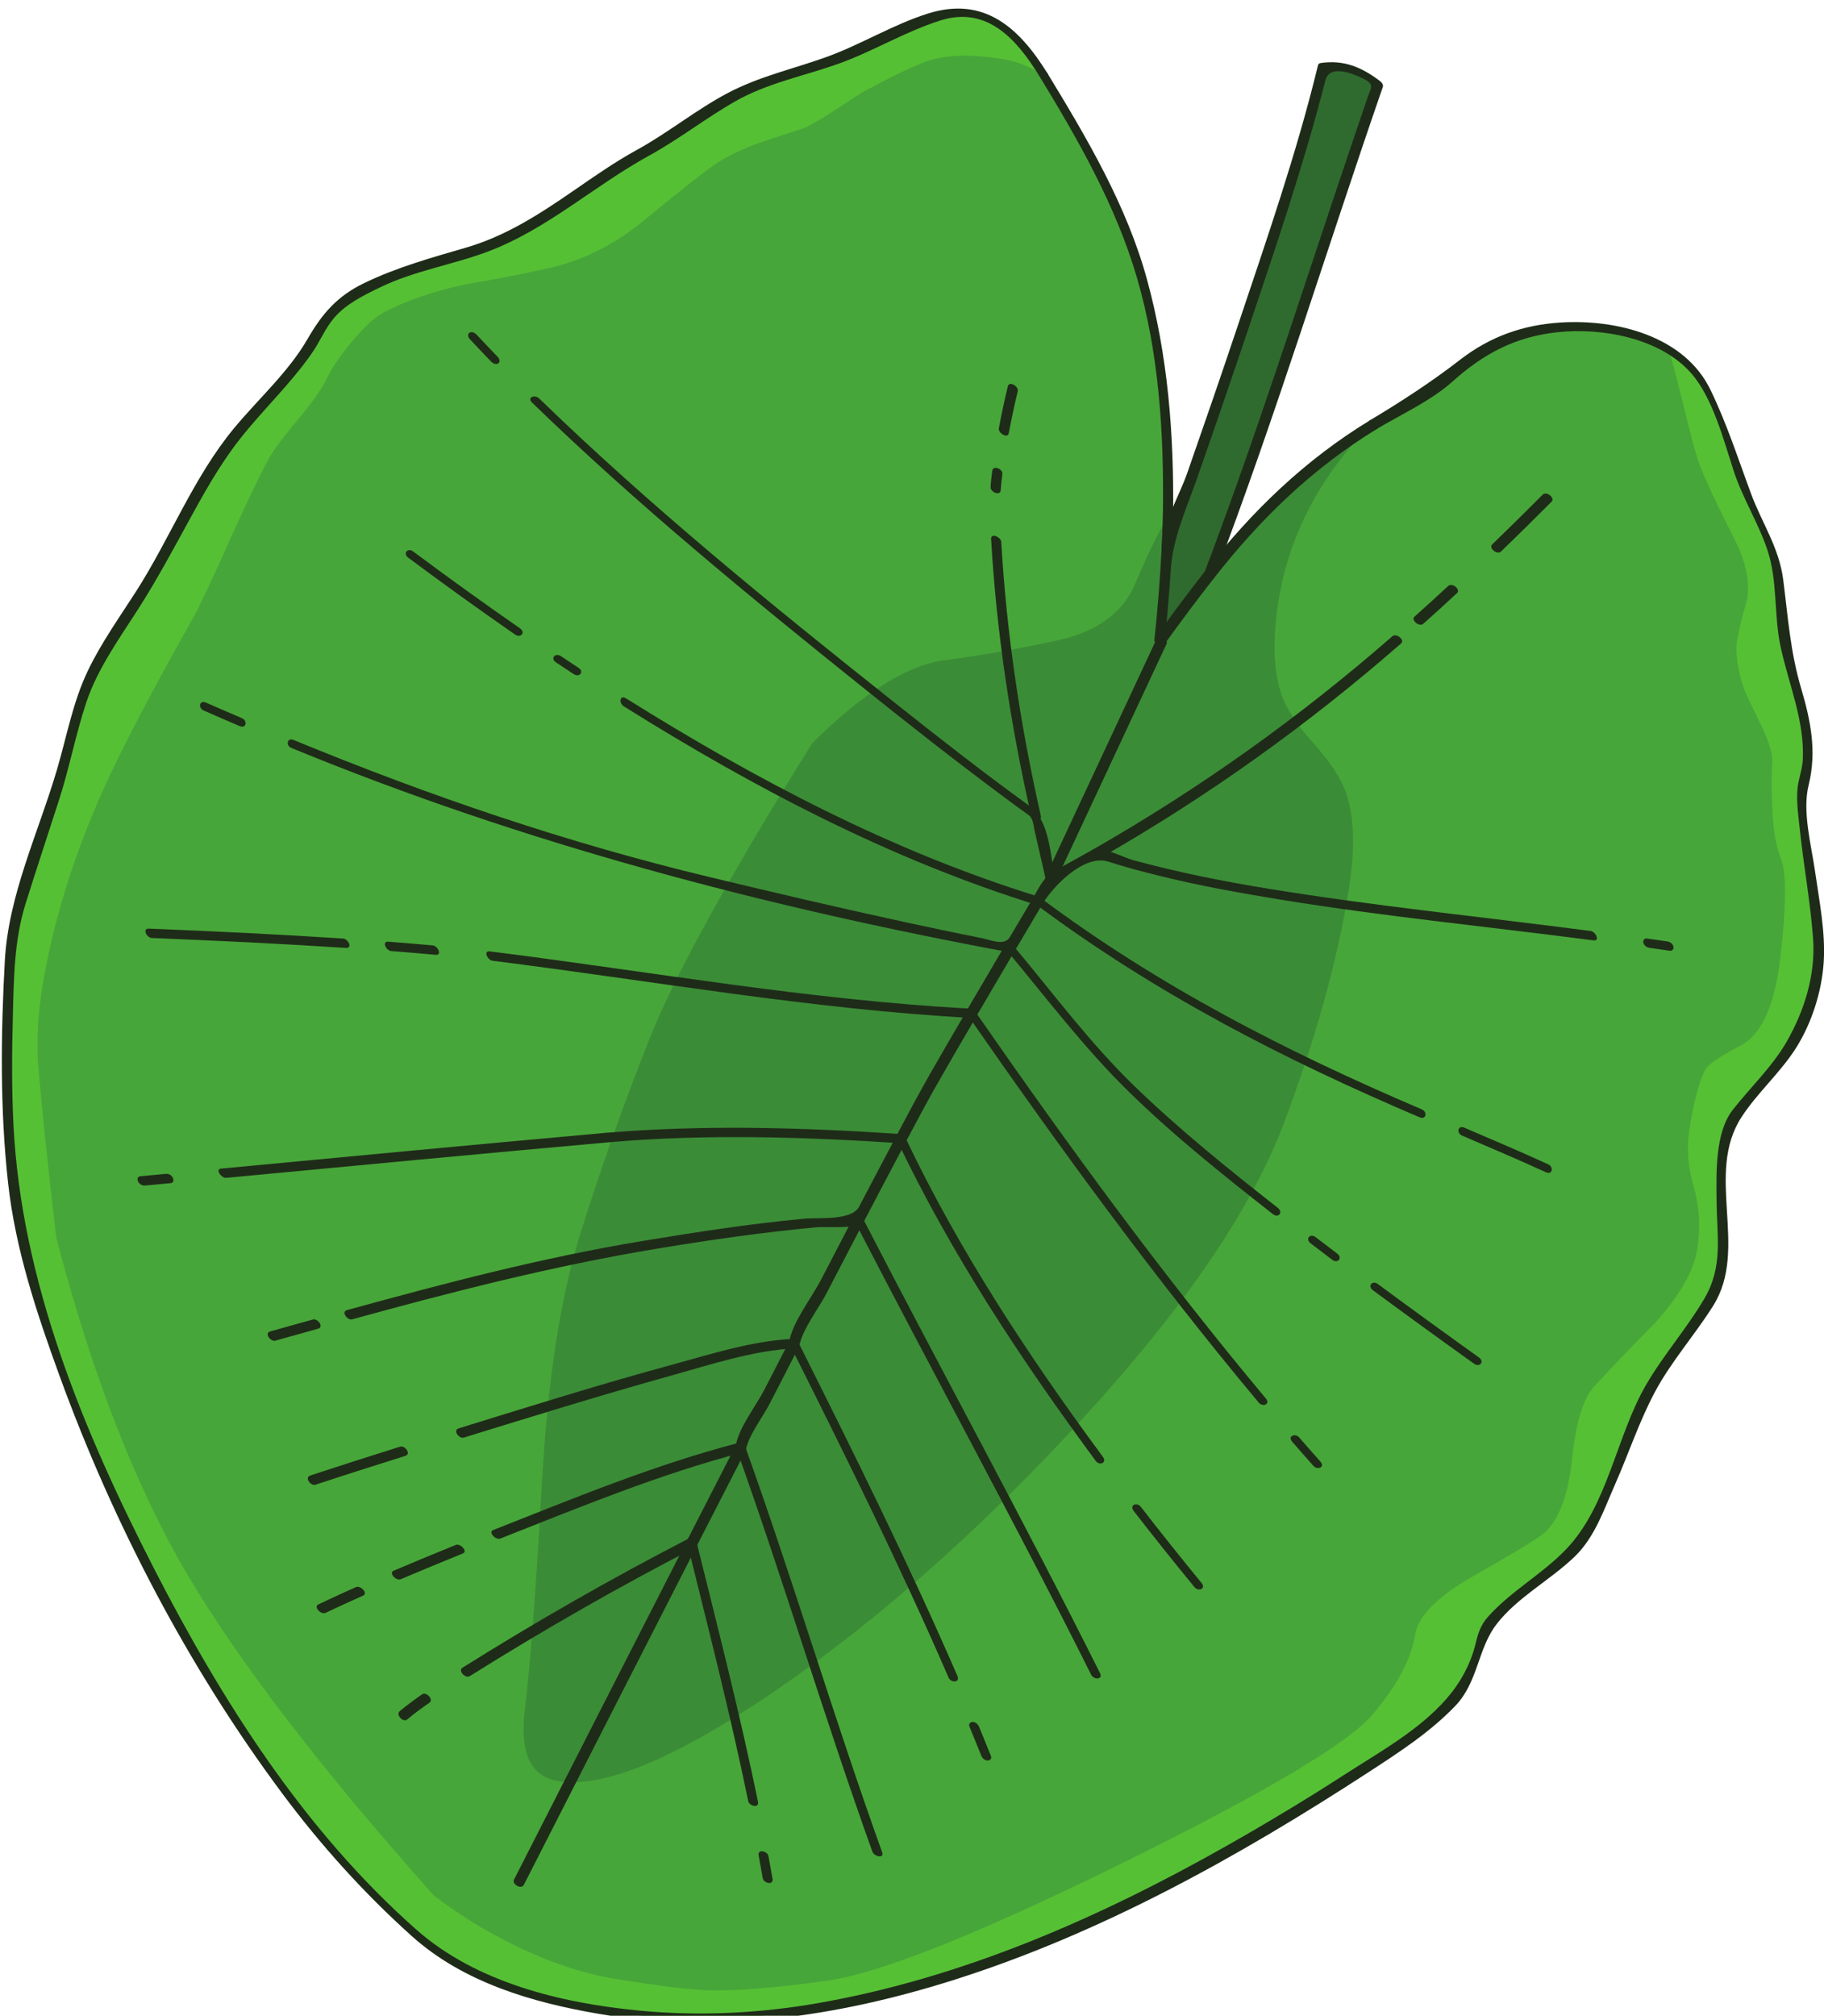 <?xml version="1.0" encoding="UTF-8" standalone="no"?>
<!-- Created with Inkscape (http://www.inkscape.org/) -->

<svg
   width="11.575mm"
   height="12.791mm"
   viewBox="0 0 11.575 12.791"
   version="1.1"
   id="svg1"
   inkscape:version="1.3.2 (091e20ef0f, 2023-11-25)"
   sodipodi:docname="flepati-digital.svg"
   xml:space="preserve"
   xmlns:inkscape="http://www.inkscape.org/namespaces/inkscape"
   xmlns:sodipodi="http://sodipodi.sourceforge.net/DTD/sodipodi-0.dtd"
   xmlns="http://www.w3.org/2000/svg"
   xmlns:svg="http://www.w3.org/2000/svg"><sodipodi:namedview
     id="namedview1"
     pagecolor="#ffffff"
     bordercolor="#000000"
     borderopacity="0.25"
     inkscape:showpageshadow="2"
     inkscape:pageopacity="0.0"
     inkscape:pagecheckerboard="0"
     inkscape:deskcolor="#d1d1d1"
     inkscape:document-units="mm"
     inkscape:zoom="0.38083965"
     inkscape:cx="901.95441"
     inkscape:cy="810.05222"
     inkscape:window-width="1920"
     inkscape:window-height="1043"
     inkscape:window-x="0"
     inkscape:window-y="0"
     inkscape:window-maximized="1"
     inkscape:current-layer="layer1" /><defs
     id="defs1" /><g
     inkscape:label="Camada 1"
     inkscape:groupmode="layer"
     id="layer1"
     transform="translate(-150.242,-114.5)"><g
       id="g328-4-6-4"
       transform="matrix(-0.054,5.4882871e-4,-5.4882871e-4,-0.054,162.648,172.152)"><path
         id="path3-9-7-8"
         d="m 157.243,894.785 c 0.805,-12.332 1.556,-21.125 2.253,-26.38 0.696,-5.256 -0.667,-8.177 -4.083,-8.764 -5.508,-0.944 -14.325,2.672 -26.451,10.851 -12.108,8.215 -24.124,18.7 -36.047,31.455 -11.923,12.752 -19.836,24.117 -23.736,34.091 -3.895,9.971 -6.562,19.175 -8.004,27.611 -0.809,4.736 -0.752,8.541 0.173,11.417 0.586,1.756 1.83,3.725 3.729,5.912 1.93,2.192 3.184,4.104 3.76,5.74 0.94,2.791 1.019,6.467 0.24,11.029 -1.144,6.688 -4.139,12.793 -8.984,18.316 -0.642,0.731 -1.344,1.468 -2.105,2.209 2.023,-1.171 3.575,-2.132 4.657,-2.88 4.216,-2.883 8.794,-7.284 13.737,-13.204 0.349,-0.423 0.706,-0.864 1.068,-1.324 1.803,-2.229 3.784,-4.829 5.944,-7.8 -0.443,3.817 -0.76,7.485 -0.952,11.003 -0.081,1.431 -0.143,2.824 -0.183,4.179 0.061,-0.087 0.121,-0.18 0.18,-0.28 1.225,-1.975 2.552,-4.627 3.977,-7.96 1.447,-3.301 4.409,-5.424 8.888,-6.367 4.479,-0.943 8.948,-1.684 13.409,-2.225 4.461,-0.537 9.724,-3.759 15.788,-9.661 10.009,-15.688 16.544,-27.288 19.603,-34.799 3.061,-7.508 5.807,-15 8.233,-22.476 2.457,-7.437 4.092,-17.335 4.904,-29.692"
         style="fill:#3b8c37;fill-opacity:1;fill-rule:nonzero;stroke:none;stroke-width:0.133" /><path
         id="path4-09-8-9"
         d="m 105.72,1062.425 c -1.379,0 -2.915,-0.143 -4.564,-0.425 -1.601,-0.273 -3.253,-0.921 -4.911,-1.923 -3.076,-5.091 -5.716,-9.992 -7.939,-14.66 -4.599,-9.631 -6.723,-22.14 -6.313,-37.179 l 0.001,-0.08 c 0,0 0.161,-0.237 0.219,-0.331 1.215,-1.96 2.547,-4.627 3.959,-7.928 1.477,-3.372 4.532,-5.565 9.079,-6.523 4.471,-0.94 8.991,-1.691 13.432,-2.229 4.38,-0.527 9.641,-3.752 15.635,-9.587 9.915,-15.553 16.503,-27.248 19.541,-34.709 3.047,-7.471 5.813,-15.025 8.227,-22.456 2.439,-7.383 4.084,-17.349 4.891,-29.629 0.801,-12.28 1.561,-21.161 2.256,-26.396 0.679,-5.135 -0.584,-7.904 -3.864,-8.467 -0.552,-0.095 -1.149,-0.143 -1.772,-0.143 -5.473,0 -13.711,3.685 -24.484,10.952 -12.033,8.163 -24.145,18.733 -36.001,31.415 -11.845,12.669 -19.813,24.111 -23.683,34.007 -3.869,9.905 -6.557,19.179 -7.989,27.559 -0.799,4.672 -0.744,8.471 0.163,11.291 0.571,1.709 1.808,3.668 3.677,5.819 1.944,2.207 3.226,4.167 3.811,5.825 0.951,2.823 1.035,6.577 0.251,11.164 -1.148,6.707 -4.191,12.912 -9.047,18.445 -0.646,0.737 -1.36,1.487 -2.12,2.225 -1.067,0.66 -2.218,1.337 -3.504,2.065 -2.974,1.683 -4.885,2.92 -5.679,3.677 -3.861,3.712 -8.607,5.593 -14.108,5.593 -1.504,0 -3.092,-0.141 -4.719,-0.419 -2.751,-0.471 -5.068,-1.231 -6.885,-2.257 l -0.065,-0.037 -0.036,-0.067 c -0.255,-0.459 -0.444,-0.896 -0.564,-1.297 -0.331,-1.184 -0.849,-3.304 -1.542,-6.305 -0.641,-2.739 -1.143,-4.667 -1.491,-5.728 -0.56,-1.671 -1.973,-4.793 -4.197,-9.283 -1.268,-2.588 -1.724,-4.985 -1.358,-7.127 0.646,-2.223 1.046,-3.784 1.197,-4.669 0.267,-1.387 0.033,-3.277 -0.692,-5.624 -0.089,-0.293 -0.756,-1.753 -1.985,-4.339 -0.964,-2.027 -1.384,-3.563 -1.282,-4.696 0.104,-1.119 0.111,-2.984 0.023,-5.547 -0.06,-2.189 -0.382,-4.081 -0.956,-5.621 -0.608,-1.632 -0.558,-5.301 0.154,-11.219 0.708,-5.884 2.369,-9.539 4.935,-10.863 3.033,-1.564 3.895,-2.315 4.085,-2.669 0.708,-1.268 1.356,-3.601 1.928,-6.941 0.36,-2.104 0.215,-4.34 -0.431,-6.649 -0.673,-2.357 -0.785,-4.891 -0.333,-7.528 0.423,-2.479 2.091,-5.343 4.955,-8.515 3.476,-3.467 5.968,-6.019 7.417,-7.595 1.23,-1.359 2.092,-4.124 2.559,-8.219 0.468,-4.131 1.553,-7.059 3.224,-8.707 0.594,-0.603 3.489,-2.343 8.848,-5.317 4.022,-2.256 6.245,-4.46 6.602,-6.548 0.503,-2.937 2.274,-6.155 5.266,-9.564 3.009,-3.365 13.062,-9.171 29.881,-17.256 16.808,-8.056 28.471,-12.544 34.664,-13.339 5.151,-0.664 9.319,-1.001 12.391,-1.001 0.62,0 1.199,0.013 1.735,0.04 1.988,0.075 5.528,0.547 10.517,1.399 3.852,0.66 7.865,2.021 11.925,4.047 3.46,1.715 6.707,3.753 9.649,6.059 12.812,14.644 22.361,27.308 28.417,37.675 6.055,10.401 11.192,23.929 15.272,40.211 0.908,8.403 1.564,15.376 1.957,20.763 0.117,2.783 -0.083,5.704 -0.593,8.693 -1.265,7.391 -3.707,15.107 -7.257,22.933 -2.213,4.837 -5.943,11.809 -11.087,20.728 -0.707,1.243 -2.232,4.417 -4.533,9.436 -2.232,4.795 -3.823,7.976 -4.731,9.457 -0.577,0.921 -1.749,2.417 -3.481,4.449 -1.492,1.728 -2.583,3.279 -3.245,4.613 -0.551,1.108 -1.508,2.469 -2.847,4.048 -1.531,1.799 -2.847,2.985 -3.909,3.531 -2.759,1.396 -6.021,2.475 -9.699,3.208 -4.323,0.7 -7.844,1.361 -10.476,1.969 -3.672,0.885 -7.176,2.648 -10.415,5.239 -4.925,3.971 -7.823,6.195 -8.857,6.799 -1.72,1.039 -3.753,1.927 -6.041,2.633 -0.996,0.312 -4.031,1.263 -4.247,1.347 -0.9,0.419 -2.164,1.149 -3.739,2.164 -1.82,1.187 -2.9,1.863 -3.299,2.067 -3.825,2.003 -6.511,3.223 -7.979,3.627 -1.124,0.292 -2.399,0.439 -3.796,0.439 v 0"
         style="fill:#47a639;fill-opacity:1;fill-rule:nonzero;stroke:none;stroke-width:0.133" /><path
         id="path5-1-6-3"
         d="m 160.536,840.577 c -4.055,-2.024 -8.005,-3.364 -11.852,-4.021 -4.995,-0.855 -8.489,-1.321 -10.485,-1.396 -3.192,-0.161 -7.884,0.16 -14.079,0.959 -6.192,0.795 -17.72,5.233 -34.581,13.315 -16.868,8.109 -26.799,13.84 -29.796,17.191 -2.973,3.388 -4.707,6.533 -5.203,9.435 -0.373,2.18 -2.619,4.427 -6.736,6.735 -5.287,2.936 -8.218,4.695 -8.79,5.275 -1.635,1.612 -2.684,4.46 -3.147,8.548 -0.477,4.172 -1.353,6.96 -2.628,8.368 -1.454,1.581 -3.925,4.113 -7.416,7.593 -2.843,3.148 -4.472,5.94 -4.889,8.38 -0.449,2.611 -0.339,5.083 0.327,7.412 0.66,2.359 0.806,4.613 0.437,6.765 -0.58,3.387 -1.232,5.728 -1.956,7.023 -0.303,0.568 -1.703,1.495 -4.198,2.781 -2.495,1.287 -4.093,4.839 -4.793,10.657 -0.7,5.82 -0.757,9.519 -0.169,11.093 0.587,1.576 0.911,3.479 0.972,5.707 0.09,2.584 0.082,4.445 -0.023,5.579 -0.096,1.076 0.325,2.595 1.258,4.557 1.239,2.605 1.905,4.063 1.999,4.375 0.742,2.401 0.975,4.317 0.701,5.748 -0.153,0.889 -0.551,2.447 -1.198,4.669 -0.358,2.095 0.087,4.416 1.335,6.964 2.24,4.519 3.643,7.624 4.211,9.317 0.349,1.064 0.849,2.98 1.497,5.751 0.695,3.013 1.208,5.111 1.538,6.289 0.113,0.383 0.293,0.799 0.54,1.245 1.798,1.016 4.063,1.759 6.798,2.227 7.519,1.285 13.719,-0.415 18.597,-5.105 0.813,-0.776 2.724,-2.015 5.732,-3.716 1.284,-0.727 2.432,-1.401 3.449,-2.024 0.761,-0.741 1.463,-1.479 2.105,-2.209 4.845,-5.523 7.84,-11.628 8.984,-18.316 0.78,-4.563 0.701,-8.239 -0.24,-11.029 -0.577,-1.636 -1.831,-3.548 -3.76,-5.74 -1.899,-2.187 -3.143,-4.156 -3.729,-5.912 -0.925,-2.876 -0.983,-6.681 -0.173,-11.417 1.442,-8.436 4.109,-17.64 8.004,-27.611 3.9,-9.973 11.813,-21.339 23.736,-34.091 11.923,-12.755 23.939,-23.24 36.047,-31.455 12.125,-8.179 20.943,-11.795 26.451,-10.851 3.416,0.587 4.779,3.508 4.083,8.764 -0.697,5.255 -1.448,14.048 -2.253,26.38 -0.812,12.357 -2.447,22.255 -4.904,29.692 -2.427,7.476 -5.172,14.968 -8.233,22.476 -3.059,7.511 -9.593,19.111 -19.603,34.799 -6.064,5.903 -11.327,9.124 -15.788,9.661 -4.461,0.541 -8.931,1.283 -13.409,2.225 -4.479,0.943 -7.441,3.065 -8.888,6.367 -1.425,3.333 -2.752,5.985 -3.977,7.96 -0.059,0.1 -0.119,0.193 -0.18,0.28 -0.411,15.068 1.685,27.421 6.288,37.057 2.228,4.683 4.84,9.532 7.835,14.547 1.636,0.989 3.241,1.617 4.819,1.887 3.299,0.565 6.048,0.563 8.243,-0.01 1.457,-0.401 4.1,-1.604 7.929,-3.608 0.388,-0.199 1.48,-0.884 3.276,-2.053 1.593,-1.027 2.855,-1.756 3.787,-2.188 0.157,-0.061 1.579,-0.512 4.264,-1.353 2.276,-0.703 4.272,-1.573 5.985,-2.609 1.017,-0.593 3.959,-2.853 8.825,-6.776 3.285,-2.629 6.792,-4.392 10.521,-5.291 2.644,-0.611 6.139,-1.268 10.484,-1.971 3.671,-0.732 6.88,-1.793 9.629,-3.184 1.036,-0.531 2.312,-1.687 3.828,-3.465 1.333,-1.573 2.269,-2.905 2.811,-3.995 0.676,-1.361 1.769,-2.917 3.28,-4.668 1.737,-2.036 2.889,-3.508 3.459,-4.415 0.901,-1.472 2.473,-4.615 4.715,-9.429 2.312,-5.041 3.825,-8.195 4.544,-9.459 5.165,-8.955 8.857,-15.856 11.076,-20.704 3.557,-7.841 5.969,-15.464 7.237,-22.869 0.511,-2.984 0.707,-5.86 0.589,-8.628 -0.397,-5.444 -1.048,-12.351 -1.949,-20.719 -4.092,-16.333 -9.175,-29.715 -15.243,-40.14 -6.077,-10.403 -15.528,-22.935 -28.352,-37.599 -2.944,-2.307 -6.145,-4.316 -9.604,-6.031"
         style="fill:#47a639;fill-opacity:1;fill-rule:nonzero;stroke:none;stroke-width:0.133" /><path
         id="path6-77-2-3"
         d="m 148.684,836.556 c 3.847,0.657 7.797,1.997 11.852,4.021 3.459,1.715 6.66,3.724 9.604,6.031 12.824,14.664 22.275,27.196 28.352,37.599 6.068,10.425 11.151,23.807 15.243,40.14 0.901,8.368 1.552,15.275 1.949,20.719 0.117,2.768 -0.079,5.644 -0.589,8.628 -1.268,7.405 -3.68,15.028 -7.237,22.869 -2.219,4.848 -5.911,11.749 -11.076,20.704 -0.719,1.264 -2.232,4.417 -4.544,9.459 -2.241,4.815 -3.813,7.957 -4.715,9.429 -0.569,0.907 -1.721,2.379 -3.459,4.415 -1.511,1.751 -2.604,3.307 -3.28,4.668 -0.541,1.089 -1.477,2.421 -2.811,3.995 -1.516,1.779 -2.792,2.935 -3.828,3.465 -2.749,1.391 -5.959,2.452 -9.629,3.184 -4.345,0.703 -7.84,1.36 -10.484,1.971 -3.729,0.899 -7.236,2.661 -10.521,5.291 -4.867,3.923 -7.808,6.183 -8.825,6.776 -1.713,1.036 -3.709,1.907 -5.985,2.609 -2.685,0.841 -4.107,1.292 -4.264,1.353 -0.932,0.432 -2.193,1.161 -3.787,2.188 -1.796,1.169 -2.888,1.855 -3.276,2.053 -3.829,2.004 -6.472,3.207 -7.929,3.608 -2.195,0.568 -4.944,0.571 -8.243,0.01 -1.577,-0.269 -3.183,-0.897 -4.819,-1.887 0.359,0.572 0.705,1.135 1.041,1.684 3.463,5.649 8.091,7.091 13.884,4.325 5.828,-2.757 10.553,-4.564 14.176,-5.416 3.643,-0.855 7.263,-2.495 10.856,-4.923 3.629,-2.393 6.297,-4.004 8.007,-4.835 0.997,-0.479 3.988,-2.419 8.973,-5.82 3.844,-2.621 7.452,-4.367 10.821,-5.239 4.663,-1.18 8.275,-2.349 10.837,-3.507 3.581,-1.604 5.876,-3.441 6.88,-5.513 0.996,-2.017 2.811,-4.424 5.447,-7.223 3.039,-3.261 5.02,-5.596 5.94,-7.004 1.599,-2.444 3.161,-5.013 4.687,-7.705 2.213,-3.964 3.715,-6.604 4.5,-7.916 2.395,-3.637 4.105,-6.299 5.132,-7.984 1.761,-2.86 2.935,-5.672 3.527,-8.436 0.479,-2.281 1.543,-5.823 3.191,-10.621 2.208,-6.548 3.651,-10.925 4.329,-13.129 1.316,-17.353 0.855,-30.281 -1.383,-38.789 -2.379,-9.063 -5.681,-18.328 -9.911,-27.795 -10.716,-23.873 -22.965,-41.715 -36.749,-53.527 -1.951,-1.723 -5.16,-3.335 -9.629,-4.839 -3.685,-1.252 -7.408,-2.197 -11.168,-2.841 -24.913,-4.263 -55.792,5.712 -92.639,29.924 -3.332,2.207 -5.738,4.187 -7.221,5.943 -1.564,1.889 -2.658,4.228 -3.283,7.015 -0.327,1.392 -2.198,3.347 -5.612,5.865 -3.713,2.703 -5.986,4.855 -6.82,6.455 -0.938,1.847 -2.177,4.516 -3.719,8.004 -0.866,1.951 -2.031,4.616 -3.496,7.999 -0.44,1.017 -2.063,3.428 -4.871,7.231 -2.493,3.355 -3.857,5.707 -4.087,7.056 -0.236,1.377 -0.266,3.277 -0.09,5.701 0.185,3.071 0.091,5.772 -0.279,8.105 -0.345,2.343 -0.871,3.952 -1.58,4.825 -0.678,0.881 -2.256,2.767 -4.734,5.66 -2.481,2.916 -4.12,6.712 -4.918,11.388 -0.271,1.58 0.005,5.408 0.827,11.487 0.784,5.777 0.996,9.195 0.636,10.256 -0.892,2.625 -0.75,5.943 0.425,9.955 1.41,4.88 2.095,8.128 2.055,9.745 -0.028,1.709 0.121,3.521 0.443,5.437 0.359,2.043 0.802,3.432 1.324,4.171 0.648,0.88 1.298,2.261 1.951,4.145 0.382,1.04 0.86,2.481 1.431,4.321 2.057,5.759 3.643,9.353 4.758,10.785 0.805,1.017 1.852,1.891 3.141,2.62 -0.247,-0.447 -0.427,-0.863 -0.54,-1.245 -0.33,-1.179 -0.843,-3.276 -1.538,-6.289 -0.649,-2.771 -1.149,-4.687 -1.497,-5.751 -0.568,-1.693 -1.971,-4.799 -4.211,-9.317 -1.247,-2.548 -1.693,-4.869 -1.335,-6.964 0.647,-2.223 1.046,-3.78 1.198,-4.669 0.274,-1.431 0.041,-3.347 -0.701,-5.748 -0.094,-0.312 -0.76,-1.769 -1.999,-4.375 -0.933,-1.963 -1.354,-3.481 -1.258,-4.557 0.105,-1.133 0.114,-2.995 0.023,-5.579 -0.061,-2.228 -0.385,-4.131 -0.972,-5.707 -0.587,-1.575 -0.531,-5.273 0.169,-11.093 0.7,-5.819 2.298,-9.371 4.793,-10.657 2.495,-1.287 3.895,-2.213 4.198,-2.781 0.724,-1.295 1.376,-3.636 1.956,-7.023 0.369,-2.152 0.222,-4.407 -0.437,-6.765 -0.665,-2.329 -0.775,-4.801 -0.327,-7.412 0.417,-2.44 2.046,-5.232 4.889,-8.38 3.491,-3.48 5.962,-6.012 7.416,-7.593 1.274,-1.408 2.151,-4.196 2.628,-8.368 0.463,-4.088 1.511,-6.936 3.147,-8.548 0.572,-0.58 3.503,-2.339 8.79,-5.275 4.117,-2.308 6.363,-4.555 6.736,-6.735 0.496,-2.901 2.23,-6.047 5.203,-9.435 2.997,-3.351 12.928,-9.081 29.796,-17.191 16.861,-8.081 28.389,-12.52 34.581,-13.315 6.195,-0.799 10.887,-1.12 14.079,-0.959 1.996,0.075 5.491,0.541 10.485,1.396"
         style="fill:#56c035;fill-opacity:1;fill-rule:nonzero;stroke:none;stroke-width:0.133" /><path
         id="path7-1-5-4"
         d="m 82.443,1004.067 c 0.192,-3.517 0.509,-7.185 0.952,-11.003 -2.16,2.971 -4.141,5.571 -5.944,7.8 -3.233,8.211 -6.37,16.788 -9.41,25.731 -5.381,15.741 -9.033,26.297 -10.958,31.669 2.126,1.819 4.27,2.496 6.432,2.031 1.131,-4.532 3.374,-11.771 6.73,-21.713 3.308,-9.828 7.374,-21.333 12.198,-34.515"
         style="fill:#2f6b2f;fill-opacity:1;fill-rule:nonzero;stroke:none;stroke-width:0.133" /><path
         id="path8-1-1-4"
         d="m 95.868,1059.977 c 3.251,5.372 7.323,9.185 13.943,7.188 4.091,-1.233 7.915,-3.561 11.971,-4.981 3.985,-1.393 7.935,-2.195 11.727,-4.153 3.711,-1.916 7.005,-4.572 10.695,-6.547 2.611,-1.396 5.047,-3.071 7.5,-4.724 4.027,-2.715 7.993,-5.24 12.716,-6.563 4.093,-1.148 8.135,-2.224 11.993,-4.04 3.201,-1.505 4.979,-3.551 6.725,-6.508 2.283,-3.861 5.807,-6.931 8.689,-10.329 4.868,-5.74 7.688,-12.925 11.797,-19.177 1.956,-2.976 4.125,-5.967 5.704,-9.169 1.824,-3.703 2.555,-7.659 3.751,-11.577 2.256,-7.392 5.863,-14.673 6.368,-22.431 0.565,-8.68 0.752,-17.441 -0.115,-26.108 -0.783,-7.824 -3.213,-15.352 -5.817,-22.736 -6.151,-17.433 -14.78,-34.392 -25.676,-49.343 -4.452,-6.109 -9.473,-11.797 -15.045,-16.905 -5.997,-5.5 -14.065,-7.953 -21.956,-9.375 -13.92,-2.509 -27.955,-0.587 -41.391,3.484 -17.603,5.331 -34.017,14.281 -49.462,24.124 -3.551,2.263 -7.129,4.545 -10.088,7.569 -2.718,2.78 -2.687,6.685 -4.945,9.551 -2.48,3.147 -6.361,5.104 -9.269,7.855 -2.386,2.257 -3.497,5.508 -4.824,8.435 -1.609,3.549 -2.913,7.368 -4.778,10.785 -1.952,3.576 -4.767,6.659 -6.963,10.083 -4.297,6.697 0.872,15.495 -3.565,22.147 -1.903,2.852 -4.582,5.132 -6.461,8.02 -1.884,2.897 -3.116,6.639 -3.371,10.077 -0.26,3.509 0.451,7.211 0.909,10.671 0.404,3.053 1.449,7.056 0.655,10.128 -1.019,3.948 -0.334,7.543 0.765,11.408 1.23,4.321 1.451,8.319 1.966,12.723 0.454,3.873 2.422,6.669 3.71,10.261 1.475,4.112 2.758,8.257 4.633,12.215 3.012,6.352 10.971,8.401 17.518,8.059 4.411,-0.232 8.294,-1.563 11.825,-4.236 3.465,-2.623 6.932,-4.824 10.702,-7.032 0.581,-0.341 -0.333,-1.3 -0.845,-1 -2.953,1.729 -6.349,3.211 -8.937,5.483 -3.664,3.216 -7.409,5.16 -12.326,5.644 -5.273,0.519 -12.013,-0.787 -15.631,-4.889 -2.557,-2.9 -3.807,-7.975 -4.935,-11.564 -1.03,-3.281 -2.884,-6.236 -3.904,-9.443 -1.155,-3.636 -0.654,-7.516 -1.397,-11.224 -0.899,-4.483 -2.749,-8.715 -2.496,-13.364 0.067,-1.229 0.577,-2.34 0.675,-3.556 0.131,-1.609 -0.101,-3.279 -0.257,-4.875 -0.411,-4.207 -1.134,-8.371 -1.406,-12.591 -0.272,-4.232 1.069,-8.42 3.183,-12.056 1.707,-2.935 4.346,-5.371 6.462,-8.02 2.129,-2.665 1.995,-7.444 2.004,-10.632 0.013,-4.255 -0.721,-7.727 1.559,-11.515 2.107,-3.501 4.878,-6.563 6.964,-10.083 3.571,-6.028 4.595,-14.116 9.601,-19.22 2.851,-2.905 6.529,-4.824 9.27,-7.855 0.834,-0.924 1.15,-1.887 1.447,-3.076 0.606,-2.419 1.849,-4.621 3.497,-6.473 3.266,-3.669 7.972,-6.201 12.078,-8.793 4.529,-2.86 9.148,-5.573 13.835,-8.167 15.055,-8.328 31.248,-15.248 48.311,-18.049 6.927,-1.136 13.984,-1.401 20.967,-0.664 9.153,0.965 19.125,3.485 26.087,9.749 13.075,11.761 22.608,27.135 30.413,42.733 8.183,16.356 15.281,33.94 16.008,52.397 0.169,4.275 0.091,8.557 -0.064,12.831 -0.163,4.487 -0.249,8.865 -1.645,13.148 -1.309,4.019 -2.675,8.02 -4.016,12.028 -1.265,3.776 -2.043,7.7 -3.328,11.456 -1.368,3.996 -4.043,7.6 -6.335,11.115 -2.109,3.237 -3.969,6.608 -5.856,9.981 -1.841,3.293 -3.751,6.653 -6.111,9.609 -2.788,3.493 -6.113,6.509 -8.692,10.176 -0.908,1.291 -1.497,2.736 -2.521,3.948 -1.415,1.679 -3.588,2.716 -5.533,3.631 -4.065,1.913 -8.512,2.543 -12.697,4.069 -6.997,2.553 -12.567,7.608 -19.073,11.089 -3.491,1.869 -6.645,4.295 -10.097,6.227 -3.88,2.173 -8.22,2.925 -12.368,4.376 -4.063,1.421 -7.845,3.695 -11.952,4.933 -5.473,1.651 -8.9,-2.345 -11.449,-6.56 -0.329,-0.547 -1.479,-0.551 -1.025,0.197 v 0"
         style="fill:#1f2b19;fill-opacity:1;fill-rule:nonzero;stroke:none;stroke-width:0.133" /><path
         id="path9-59-0-4"
         d="m 81.636,1008.112 c -0.208,9.287 0.42,18.576 2.799,27.583 2.288,8.669 6.879,16.636 11.433,24.283 0.327,0.548 1.473,0.555 1.025,-0.197 -4.532,-7.608 -8.915,-15.429 -11.315,-24 -2.476,-8.843 -2.959,-18.173 -2.753,-27.307 0.013,-0.579 -1.172,-1.107 -1.189,-0.361 v 0"
         style="fill:#1f2b19;fill-opacity:1;fill-rule:nonzero;stroke:none;stroke-width:0.133" /><path
         id="path10-7-0-6"
         d="m 81.82,1003.933 c -0.076,1.392 -0.139,2.785 -0.184,4.179 -0.019,0.579 1.165,1.108 1.189,0.361 0.045,-1.393 0.107,-2.787 0.184,-4.179 0.032,-0.579 -1.148,-1.108 -1.189,-0.361 v 0"
         style="fill:#1f2b19;fill-opacity:1;fill-rule:nonzero;stroke:none;stroke-width:0.133" /><path
         id="path11-7-0-9"
         d="m 77.946,1001.309 c 2.049,-2.552 4.025,-5.16 5.965,-7.797 -0.371,-0.199 -0.741,-0.399 -1.112,-0.6 -0.335,2.877 -0.615,5.757 -0.829,8.647 -0.273,3.696 -1.937,7.188 -3.188,10.648 -2.092,5.788 -4.149,11.589 -6.168,17.403 -3.351,9.652 -6.755,19.339 -9.394,29.215 -0.503,1.883 -3.094,0.801 -4.191,0.288 -1.71,-0.803 -1.166,-1.145 -0.728,-2.38 0.563,-1.591 1.12,-3.181 1.675,-4.773 1.59,-4.555 3.161,-9.116 4.73,-13.679 4.27,-12.424 8.5,-24.848 13.299,-37.08 0.216,-0.551 -0.905,-1.251 -1.153,-0.619 -7.42,18.908 -13.536,38.281 -20.369,57.401 -0.086,0.243 0.105,0.527 0.286,0.668 2.168,1.685 4.253,2.601 7.024,2.216 0.121,-0.017 0.245,-0.113 0.276,-0.236 2.609,-10.3 6.226,-20.371 9.7,-30.403 2.013,-5.816 4.079,-11.613 6.168,-17.404 0.903,-2.501 2.917,-5.893 3.073,-8.529 0.217,-3.684 0.551,-7.355 0.977,-11.02 0.051,-0.437 -0.795,-1.033 -1.112,-0.6 -1.94,2.636 -3.916,5.244 -5.965,7.796 -0.391,0.487 0.646,1.325 1.037,0.839"
         style="fill:#1f2b19;fill-opacity:1;fill-rule:nonzero;stroke:none;stroke-width:0.133" /><path
         id="path12-2-6-82-7"
         d="m 76.909,1000.471 c -5.525,6.923 -11.732,12.817 -19.349,17.353 -0.58,0.345 0.336,1.303 0.845,1 7.695,-4.584 13.953,-10.513 19.541,-17.515 0.389,-0.488 -0.647,-1.327 -1.037,-0.839 v 0"
         style="fill:#1f2b19;fill-opacity:1;fill-rule:nonzero;stroke:none;stroke-width:0.133" /><path
         id="path13-9-7-8-5"
         d="m 130.335,848.179 c 0.147,0.891 0.297,1.781 0.452,2.669 0.104,0.596 1.289,0.893 1.149,0.081 -0.156,-0.889 -0.305,-1.779 -0.452,-2.669 -0.099,-0.597 -1.283,-0.895 -1.149,-0.081 v 0"
         style="fill:#1f2b19;fill-opacity:1;fill-rule:nonzero;stroke:none;stroke-width:0.133" /><path
         id="path14-1-3-8-4"
         d="m 104.516,862.329 c 0.451,1.149 0.904,2.297 1.36,3.445 0.121,0.308 0.385,0.568 0.732,0.593 0.28,0.02 0.531,-0.223 0.416,-0.513 -0.456,-1.147 -0.909,-2.295 -1.36,-3.445 -0.12,-0.308 -0.387,-0.568 -0.732,-0.593 -0.281,-0.02 -0.529,0.223 -0.416,0.513 v 0"
         style="fill:#1f2b19;fill-opacity:1;fill-rule:nonzero;stroke:none;stroke-width:0.133" /><path
         id="path15-2-6-7-3"
         d="m 139.972,888.024 c 6.928,-13.205 13.837,-26.419 20.741,-39.636 0.272,-0.519 -0.836,-1.227 -1.155,-0.616 -6.904,13.217 -13.815,26.431 -20.741,39.636 -0.272,0.519 0.836,1.225 1.155,0.616 v 0"
         style="fill:#1f2b19;fill-opacity:1;fill-rule:nonzero;stroke:none;stroke-width:0.133" /><path
         id="path16-7-5-0-3"
         d="m 139.968,888.044 c 0.001,-0.007 0.003,-0.013 0.004,-0.02 0.111,-0.585 -1.033,-1.261 -1.155,-0.616 -10e-4,0.007 -0.003,0.013 -0.004,0.02 -0.109,0.585 1.035,1.261 1.155,0.616 v 0"
         style="fill:#1f2b19;fill-opacity:1;fill-rule:nonzero;stroke:none;stroke-width:0.133" /><path
         id="path17-6-1-9"
         d="m 139.812,888.237 c 9.099,-4.58 18.013,-9.565 26.7,-14.885 0.58,-0.355 -0.333,-1.313 -0.843,-1.003 -8.687,5.321 -17.601,10.307 -26.7,14.885 -0.597,0.303 0.309,1.272 0.843,1.003 v 0"
         style="fill:#1f2b19;fill-opacity:1;fill-rule:nonzero;stroke:none;stroke-width:0.133" /><path
         id="path18-39-5-8"
         d="m 117.419,851.153 c 5.487,15.788 10.08,31.872 15.552,47.663 0.148,0.427 0.861,0.9 1.152,0.348 1.949,-3.707 3.899,-7.412 5.845,-11.12 0.273,-0.517 -0.835,-1.225 -1.155,-0.616 -1.948,3.707 -3.897,7.415 -5.847,11.12 0.384,0.116 0.768,0.232 1.152,0.349 -5.472,-15.792 -10.065,-31.876 -15.552,-47.663 -0.193,-0.559 -1.416,-0.852 -1.148,-0.081 v 0"
         style="fill:#1f2b19;fill-opacity:1;fill-rule:nonzero;stroke:none;stroke-width:0.133" /><path
         id="path19-4-0-6"
         d="m 131.951,857.252 c 1.989,10.213 4.473,20.303 6.871,30.424 0.139,0.584 1.337,0.881 1.148,0.08 -2.397,-10.121 -4.881,-20.211 -6.869,-30.423 -0.116,-0.593 -1.307,-0.891 -1.149,-0.081 v 0"
         style="fill:#1f2b19;fill-opacity:1;fill-rule:nonzero;stroke:none;stroke-width:0.133" /><path
         id="path20-8-8-7"
         d="m 108.365,871.783 c 5.62,13.327 11.92,26.337 18.264,39.331 0.188,0.387 0.845,0.675 1.092,0.205 1.001,-1.895 2.003,-3.791 3.003,-5.688 0.976,-1.851 3.039,-4.427 3.399,-6.467 0.103,-0.585 -1.043,-1.26 -1.156,-0.616 -0.303,1.715 -2.04,3.889 -2.86,5.445 -1.179,2.237 -2.36,4.473 -3.54,6.711 0.364,0.068 0.728,0.137 1.092,0.205 -6.343,-12.992 -12.644,-26.004 -18.263,-39.331 -0.257,-0.608 -1.369,-0.6 -1.031,0.204 v 0"
         style="fill:#1f2b19;fill-opacity:1;fill-rule:nonzero;stroke:none;stroke-width:0.133" /><path
         id="path21-1-0-9"
         d="m 133.84,899.424 c 9.848,-2.456 19.456,-6.316 28.913,-9.941 0.608,-0.233 -0.288,-1.215 -0.843,-1.003 -9.377,3.595 -18.901,7.417 -28.668,9.853 -0.728,0.181 0.029,1.232 0.597,1.091 v 0"
         style="fill:#1f2b19;fill-opacity:1;fill-rule:nonzero;stroke:none;stroke-width:0.133" /><path
         id="path22-29-7-2"
         d="m 178.939,882.947 c 1.488,-0.647 2.969,-1.308 4.44,-1.989 0.603,-0.279 -0.3,-1.253 -0.843,-1.003 -1.472,0.683 -2.953,1.343 -4.44,1.989 -0.604,0.263 0.296,1.24 0.843,1.003 v 0"
         style="fill:#1f2b19;fill-opacity:1;fill-rule:nonzero;stroke:none;stroke-width:0.133" /><path
         id="path23-3-1-0"
         d="m 173.572,899.399 c 3.54,-1.073 7.075,-2.161 10.599,-3.283 0.719,-0.229 -0.04,-1.269 -0.597,-1.092 -3.525,1.124 -7.06,2.211 -10.6,3.283 -0.721,0.219 0.039,1.26 0.599,1.092 v 0"
         style="fill:#1f2b19;fill-opacity:1;fill-rule:nonzero;stroke:none;stroke-width:0.133" /><path
         id="path24-90-5-8"
         d="m 171.293,870.272 c 0.9,-0.619 1.792,-1.251 2.636,-1.943 0.533,-0.437 -0.389,-1.375 -0.843,-1.003 -0.844,0.693 -1.736,1.325 -2.636,1.943 -0.565,0.388 0.352,1.339 0.843,1.003 v 0"
         style="fill:#1f2b19;fill-opacity:1;fill-rule:nonzero;stroke:none;stroke-width:0.133" /><path
         id="path25-8-1-0"
         d="m 167.167,887.779 c 2.452,-0.965 4.897,-1.948 7.331,-2.956 0.607,-0.252 -0.292,-1.231 -0.843,-1.003 -2.435,1.009 -4.88,1.991 -7.331,2.956 -0.607,0.239 0.289,1.22 0.843,1.003 v 0"
         style="fill:#1f2b19;fill-opacity:1;fill-rule:nonzero;stroke:none;stroke-width:0.133" /><path
         id="path26-8-3-3"
         d="m 200.788,931.729 c 1.012,-0.085 2.023,-0.171 3.035,-0.256 0.331,-0.028 0.336,-0.429 0.216,-0.647 -0.161,-0.297 -0.48,-0.472 -0.813,-0.444 -1.012,0.085 -2.024,0.171 -3.036,0.255 -0.331,0.028 -0.335,0.429 -0.216,0.648 0.163,0.296 0.48,0.471 0.815,0.444 v 0"
         style="fill:#1f2b19;fill-opacity:1;fill-rule:nonzero;stroke:none;stroke-width:0.133" /><path
         id="path27-50-3-1"
         d="m 183.672,914.443 c 1.681,-0.448 3.36,-0.899 5.039,-1.353 0.725,-0.196 -0.033,-1.244 -0.597,-1.091 -1.679,0.456 -3.359,0.905 -5.039,1.352 -0.727,0.193 0.032,1.243 0.597,1.092 v 0"
         style="fill:#1f2b19;fill-opacity:1;fill-rule:nonzero;stroke:none;stroke-width:0.133" /><path
         id="path28-9-9-1"
         d="m 169.145,958.253 c 1.736,0.175 3.472,0.339 5.211,0.492 0.816,0.072 0.275,-1.053 -0.317,-1.107 -1.739,-0.153 -3.475,-0.317 -5.212,-0.492 -0.813,-0.081 -0.272,1.047 0.319,1.107 v 0"
         style="fill:#1f2b19;fill-opacity:1;fill-rule:nonzero;stroke:none;stroke-width:0.133" /><path
         id="path29-63-48-1"
         d="m 149.071,936.019 c 15.077,-1.191 30.148,-2.472 45.22,-3.739 0.724,-0.061 -0.027,-1.14 -0.599,-1.092 -15.071,1.268 -30.143,2.549 -45.22,3.74 -0.724,0.057 0.027,1.136 0.599,1.091 v 0"
         style="fill:#1f2b19;fill-opacity:1;fill-rule:nonzero;stroke:none;stroke-width:0.133" /><path
         id="path30-8-2-2"
         d="m 114.493,935.54 c 11.497,0.876 23.063,1.344 34.577,0.479 0.723,-0.055 -0.027,-1.133 -0.599,-1.091 -11.417,0.859 -22.895,0.375 -34.297,-0.495 -0.817,-0.063 -0.276,1.061 0.319,1.107 v 0"
         style="fill:#1f2b19;fill-opacity:1;fill-rule:nonzero;stroke:none;stroke-width:0.133" /><path
         id="path31-5-3-5"
         d="m 110.885,942.527 c 1.369,-2.347 2.665,-4.736 3.967,-7.121 0.304,-0.556 -0.747,-1.368 -1.036,-0.839 -1.301,2.385 -2.597,4.775 -3.967,7.121 -0.32,0.548 0.729,1.365 1.036,0.839 v 0"
         style="fill:#1f2b19;fill-opacity:1;fill-rule:nonzero;stroke:none;stroke-width:0.133" /><path
         id="path32-6-60-7"
         d="m 106.435,950.029 c 1.491,-2.496 2.981,-4.993 4.451,-7.503 0.321,-0.547 -0.728,-1.364 -1.036,-0.839 -1.469,2.509 -2.96,5.007 -4.452,7.503 -0.325,0.545 0.724,1.363 1.037,0.839 v 0"
         style="fill:#1f2b19;fill-opacity:1;fill-rule:nonzero;stroke:none;stroke-width:0.133" /><path
         id="path33-1-9-6"
         d="m 106.489,949.939 c 0.001,-0.007 0.003,-0.013 0.004,-0.02 0.111,-0.585 -1.035,-1.261 -1.155,-0.616 -10e-4,0.007 -0.003,0.013 -0.004,0.02 -0.111,0.585 1.035,1.261 1.155,0.616 v 0"
         style="fill:#1f2b19;fill-opacity:1;fill-rule:nonzero;stroke:none;stroke-width:0.133" /><path
         id="path34-1-07-3"
         d="m 106.071,950.184 c 18.927,1.208 37.619,4.753 56.381,7.3 0.807,0.109 0.265,-1.028 -0.317,-1.107 -18.761,-2.545 -37.453,-6.092 -56.381,-7.3 -0.82,-0.052 -0.279,1.069 0.317,1.107 v 0"
         style="fill:#1f2b19;fill-opacity:1;fill-rule:nonzero;stroke:none;stroke-width:0.133" /><path
         id="path35-59-0-6"
         d="m 191.295,985.179 c 1.403,0.616 2.803,1.24 4.2,1.872 0.796,0.36 0.967,-0.617 0.291,-0.923 -1.397,-0.632 -2.796,-1.256 -4.201,-1.871 -0.799,-0.351 -0.971,0.624 -0.289,0.921 v 0"
         style="fill:#1f2b19;fill-opacity:1;fill-rule:nonzero;stroke:none;stroke-width:0.133" /><path
         id="path36-8-2-1"
         d="m 179.668,959.168 c 7.595,0.573 15.199,1.013 22.805,1.397 0.821,0.041 0.28,-1.076 -0.317,-1.107 -7.607,-0.384 -15.211,-0.824 -22.805,-1.397 -0.819,-0.063 -0.276,1.061 0.317,1.107 v 0"
         style="fill:#1f2b19;fill-opacity:1;fill-rule:nonzero;stroke:none;stroke-width:0.133" /><path
         id="path37-4-0-8"
         d="m 91.608,871.951 c 8.796,18.051 18.288,35.747 27.307,53.684 0.125,0.248 0.812,0.732 1.033,0.319 1.339,-2.499 2.673,-5 4.005,-7.503 1.097,-2.06 3.343,-4.864 3.768,-7.132 0.109,-0.585 -1.035,-1.26 -1.155,-0.615 -0.372,1.977 -2.332,4.421 -3.285,6.22 -1.449,2.733 -2.909,5.463 -4.369,8.191 0.344,0.105 0.689,0.211 1.033,0.317 -9.019,-17.937 -18.512,-35.635 -27.308,-53.685 -0.285,-0.588 -1.413,-0.583 -1.029,0.204 v 0"
         style="fill:#1f2b19;fill-opacity:1;fill-rule:nonzero;stroke:none;stroke-width:0.133" /><path
         id="path38-8-0-3"
         d="m 91.012,897.361 c 8.595,11.899 16.636,24.36 22.811,37.705 0.119,0.257 0.812,0.724 1.033,0.319 1.509,-2.772 3.008,-5.551 4.501,-8.332 0.901,-1.677 4.751,-1.212 6.423,-1.351 6.407,-0.531 12.783,-1.451 19.133,-2.439 11.767,-1.828 23.237,-4.715 34.743,-7.757 0.727,-0.192 -0.032,-1.241 -0.597,-1.092 -11.904,3.149 -23.747,6.051 -35.919,7.941 -6.232,0.969 -12.492,1.803 -18.78,2.324 -0.877,0.073 -5.088,-0.236 -5.448,0.435 -1.689,3.148 -3.384,6.293 -5.092,9.432 0.344,0.105 0.688,0.212 1.033,0.317 -6.223,-13.448 -14.339,-25.988 -22.999,-37.979 -0.436,-0.603 -1.355,-0.232 -0.843,0.476 v 0"
         style="fill:#1f2b19;fill-opacity:1;fill-rule:nonzero;stroke:none;stroke-width:0.133" /><path
         id="path39-10-0-5"
         d="m 114.911,935.295 c 0.001,-0.007 0.003,-0.013 0.004,-0.021 0.111,-0.585 -1.033,-1.261 -1.155,-0.616 -0.001,0.007 -0.003,0.015 -0.004,0.021 -0.109,0.585 1.035,1.261 1.155,0.616 v 0"
         style="fill:#1f2b19;fill-opacity:1;fill-rule:nonzero;stroke:none;stroke-width:0.133" /><path
         id="path40-30-4-2"
         d="m 70.15,926.399 c 5.703,4.564 11.363,9.221 16.575,14.345 5.229,5.141 9.548,11.101 14.181,16.761 0.165,0.201 0.733,0.523 0.939,0.18 1.529,-2.544 3.053,-5.092 4.587,-7.635 0.328,-0.544 -0.721,-1.363 -1.037,-0.839 -1.533,2.543 -3.056,5.091 -4.585,7.635 0.313,0.06 0.627,0.121 0.939,0.181 -4.64,-5.667 -8.991,-11.571 -14.18,-16.76 -5.249,-5.248 -11.042,-9.963 -16.83,-14.595 -0.644,-0.515 -1.233,0.209 -0.587,0.725 v 0"
         style="fill:#1f2b19;fill-opacity:1;fill-rule:nonzero;stroke:none;stroke-width:0.133" /><path
         id="path41-4-0-9"
         d="m 33.068,958.565 c 12.554,1.768 25.176,3.164 37.67,5.325 5.43,0.939 10.835,2.075 16.138,3.583 0.857,0.244 3.744,1.717 4.527,1.287 1.452,-0.8 2.911,-1.589 4.373,-2.369 1.496,-0.797 1.865,-1.748 2.733,-3.204 0.165,-0.275 0.016,-0.597 -0.224,-0.781 -13.929,-10.628 -28.883,-18.508 -44.877,-25.523 -0.799,-0.351 -0.971,0.624 -0.291,0.921 15.89,6.971 30.731,14.76 44.579,25.327 -0.075,-0.26 -0.149,-0.521 -0.224,-0.783 -1.249,2.093 -4.993,5.884 -7.799,4.943 -1.948,-0.652 -3.933,-1.195 -5.923,-1.711 -4.748,-1.232 -9.578,-2.147 -14.41,-2.983 -12.131,-2.099 -24.401,-3.421 -36.591,-5.139 -0.806,-0.113 -0.265,1.025 0.318,1.107 v 0"
         style="fill:#1f2b19;fill-opacity:1;fill-rule:nonzero;stroke:none;stroke-width:0.133" /><path
         id="path42-44-81-7"
         d="m 98.509,963.187 c 0.943,-1.549 1.879,-3.101 2.82,-4.652 0.663,-1.092 2.305,-0.284 3.32,-0.075 2.899,0.599 5.788,1.241 8.673,1.896 7.703,1.747 15.373,3.633 23.036,5.551 16.777,4.197 32.951,9.893 48.872,16.64 0.801,0.34 0.976,-0.632 0.291,-0.923 -27.095,-11.481 -55.351,-19.22 -84.203,-24.883 -0.157,-0.031 -0.407,-0.065 -0.511,0.105 -1.113,1.833 -2.22,3.669 -3.335,5.501 -0.331,0.543 0.717,1.361 1.036,0.839 v 0"
         style="fill:#1f2b19;fill-opacity:1;fill-rule:nonzero;stroke:none;stroke-width:0.133" /><path
         id="path43-4-1-2"
         d="m 95.899,965.259 c 0.639,2.917 0.531,6.877 3.036,8.727 5.453,4.029 10.751,8.272 16.017,12.54 14.101,11.431 28.127,23.081 41.033,35.865 0.509,0.504 1.469,0.144 0.843,-0.477 -12.228,-12.111 -25.457,-23.161 -38.764,-34.056 -5.325,-4.36 -10.7,-8.664 -16.181,-12.827 -0.969,-0.736 -1.945,-1.463 -2.924,-2.185 -0.525,-0.389 -0.537,-1.22 -0.696,-1.947 -0.405,-1.853 -0.811,-3.707 -1.215,-5.559 -0.129,-0.589 -1.325,-0.885 -1.149,-0.081 v 0"
         style="fill:#1f2b19;fill-opacity:1;fill-rule:nonzero;stroke:none;stroke-width:0.133" /><path
         id="path44-7-9-6"
         d="m 97.54,972.763 c 2.293,10.605 3.804,21.373 4.321,32.223 0.028,0.581 1.227,1.099 1.192,0.359 -0.524,-10.945 -2.051,-21.803 -4.365,-32.501 -0.128,-0.588 -1.323,-0.885 -1.148,-0.08 v 0"
         style="fill:#1f2b19;fill-opacity:1;fill-rule:nonzero;stroke:none;stroke-width:0.133" /><path
         id="path45-63-9-3"
         d="m 97.999,963.292 c 17.12,5.483 33.037,14.092 48.131,23.752 0.743,0.476 0.896,-0.535 0.289,-0.923 -15.185,-9.72 -31.212,-18.363 -48.435,-23.879 -0.833,-0.267 -0.6,0.853 0.015,1.049 v 0"
         style="fill:#1f2b19;fill-opacity:1;fill-rule:nonzero;stroke:none;stroke-width:0.133" /><path
         id="path46-1-3-5"
         d="m 127.299,911.585 c 4.752,-0.165 9.551,-1.663 14.115,-2.855 8.477,-2.212 16.872,-4.753 25.267,-7.255 0.721,-0.216 -0.037,-1.257 -0.599,-1.091 -8.073,2.405 -16.149,4.816 -24.287,6.996 -4.756,1.273 -9.851,2.924 -14.813,3.097 -0.824,0.029 -0.287,1.128 0.317,1.107 v 0"
         style="fill:#1f2b19;fill-opacity:1;fill-rule:nonzero;stroke:none;stroke-width:0.133" /><path
         id="path47-7-99-0"
         d="m 101.86,1011.079 c -0.04,0.632 -0.128,1.264 -0.212,1.892 -0.077,0.579 1.092,1.105 1.192,0.357 0.084,-0.628 0.171,-1.259 0.212,-1.892 0.037,-0.584 -1.143,-1.108 -1.192,-0.357 v 0"
         style="fill:#1f2b19;fill-opacity:1;fill-rule:nonzero;stroke:none;stroke-width:0.133" /><path
         id="path48-5-1-2"
         d="m 100.852,1017.732 c -0.331,1.652 -0.692,3.297 -1.109,4.928 -0.149,0.58 0.988,1.264 1.155,0.616 0.419,-1.631 0.78,-3.276 1.109,-4.928 0.116,-0.585 -1.027,-1.261 -1.155,-0.616 v 0"
         style="fill:#1f2b19;fill-opacity:1;fill-rule:nonzero;stroke:none;stroke-width:0.133" /><path
         id="path49-9-2-4"
         d="m 151.677,990.691 c 0.688,0.464 1.376,0.929 2.065,1.395 0.672,0.453 1.277,-0.26 0.587,-0.725 -0.688,-0.465 -1.376,-0.931 -2.065,-1.395 -0.672,-0.455 -1.277,0.26 -0.587,0.725 v 0"
         style="fill:#1f2b19;fill-opacity:1;fill-rule:nonzero;stroke:none;stroke-width:0.133" /><path
         id="path50-6-64-6"
         d="m 158.515,995.405 c 4.205,2.98 8.355,6.036 12.457,9.156 0.655,0.497 1.247,-0.224 0.588,-0.725 -4.103,-3.12 -8.253,-6.176 -12.459,-9.156 -0.665,-0.472 -1.265,0.245 -0.587,0.725 v 0"
         style="fill:#1f2b19;fill-opacity:1;fill-rule:nonzero;stroke:none;stroke-width:0.133" /><path
         id="path51-21-7-1"
         d="m 160.776,1027.287 c 0.831,0.879 1.653,1.765 2.468,2.66 0.195,0.213 0.552,0.427 0.843,0.263 0.28,-0.159 0.176,-0.547 0,-0.74 -0.815,-0.893 -1.639,-1.78 -2.468,-2.66 -0.2,-0.211 -0.549,-0.429 -0.843,-0.263 -0.277,0.157 -0.18,0.548 0,0.74 v 0"
         style="fill:#1f2b19;fill-opacity:1;fill-rule:nonzero;stroke:none;stroke-width:0.133" /><path
         id="path52-78-9-5"
         d="m 83.717,993.416 c 4.444,-9.269 8.889,-18.54 13.333,-27.809 0.255,-0.531 -0.857,-1.236 -1.155,-0.616 -4.445,9.269 -8.889,18.54 -13.333,27.809 -0.256,0.531 0.857,1.236 1.155,0.616 v 0"
         style="fill:#1f2b19;fill-opacity:1;fill-rule:nonzero;stroke:none;stroke-width:0.133" /><path
         id="path53-5-3-0"
         d="m 79.565,882.419 c 2.394,2.977 4.746,5.984 7.052,9.028 0.448,0.591 1.371,0.221 0.843,-0.477 -2.307,-3.043 -4.66,-6.051 -7.052,-9.027 -0.463,-0.575 -1.393,-0.209 -0.843,0.476 v 0"
         style="fill:#1f2b19;fill-opacity:1;fill-rule:nonzero;stroke:none;stroke-width:0.133" /><path
         id="path54-74-2-2"
         d="m 65.451,896.532 c 0.826,0.948 1.646,1.9 2.458,2.859 0.475,0.559 1.411,0.195 0.842,-0.477 -0.813,-0.959 -1.633,-1.911 -2.458,-2.857 -0.481,-0.551 -1.421,-0.188 -0.842,0.476 v 0"
         style="fill:#1f2b19;fill-opacity:1;fill-rule:nonzero;stroke:none;stroke-width:0.133" /><path
         id="path55-1-8-3"
         d="m 63.235,920.961 c 0.844,0.651 1.685,1.304 2.523,1.961 0.648,0.507 1.239,-0.216 0.588,-0.725 -0.839,-0.657 -1.68,-1.311 -2.523,-1.961 -0.651,-0.503 -1.243,0.22 -0.588,0.725 v 0"
         style="fill:#1f2b19;fill-opacity:1;fill-rule:nonzero;stroke:none;stroke-width:0.133" /><path
         id="path56-8-7-0"
         d="m 38.34,931.199 c 3.237,1.525 6.523,2.951 9.794,4.401 0.797,0.355 0.97,-0.621 0.291,-0.923 -3.271,-1.449 -6.557,-2.876 -9.794,-4.4 -0.792,-0.375 -0.96,0.607 -0.291,0.921 v 0"
         style="fill:#1f2b19;fill-opacity:1;fill-rule:nonzero;stroke:none;stroke-width:0.133" /><path
         id="path57-59-5-5"
         d="m 24.098,957.252 c 0.791,0.121 1.583,0.243 2.376,0.363 0.306,0.045 0.494,-0.24 0.415,-0.513 -0.095,-0.331 -0.407,-0.544 -0.733,-0.593 -0.792,-0.12 -1.583,-0.241 -2.376,-0.363 -0.306,-0.047 -0.493,0.24 -0.415,0.513 0.095,0.331 0.407,0.544 0.733,0.593 v 0"
         style="fill:#1f2b19;fill-opacity:1;fill-rule:nonzero;stroke:none;stroke-width:0.133" /><path
         id="path58-75-6-4"
         d="m 46.698,908.583 c 3.953,2.889 7.887,5.804 11.797,8.753 0.655,0.495 1.249,-0.225 0.587,-0.725 -3.909,-2.949 -7.844,-5.864 -11.797,-8.753 -0.66,-0.484 -1.258,0.235 -0.587,0.725 v 0"
         style="fill:#1f2b19;fill-opacity:1;fill-rule:nonzero;stroke:none;stroke-width:0.133" /><path
         id="path59-3-0-4"
         d="m 49.394,999.275 c 1.323,-1.203 2.656,-2.392 4.002,-3.571 0.455,-0.399 -0.559,-1.257 -1.037,-0.839 -1.344,1.177 -2.678,2.368 -4.001,3.571 -0.45,0.408 0.567,1.267 1.036,0.839 v 0"
         style="fill:#1f2b19;fill-opacity:1;fill-rule:nonzero;stroke:none;stroke-width:0.133" /><path
         id="path60-8-4-8"
         d="m 56.023,993.428 c 11.002,-9.411 22.739,-17.607 35.38,-24.668 0.591,-0.331 -0.321,-1.295 -0.843,-1.003 -12.717,7.104 -24.506,15.365 -35.574,24.832 -0.457,0.392 0.554,1.252 1.037,0.839 v 0"
         style="fill:#1f2b19;fill-opacity:1;fill-rule:nonzero;stroke:none;stroke-width:0.133" /><path
         id="path61-8-6-6"
         d="m 38.181,1009.896 c 1.982,-1.951 3.981,-3.884 6,-5.797 0.444,-0.421 -0.575,-1.276 -1.036,-0.839 -2.018,1.913 -4.018,3.845 -6,5.797 -0.439,0.431 0.584,1.284 1.036,0.839 v 0"
         style="fill:#1f2b19;fill-opacity:1;fill-rule:nonzero;stroke:none;stroke-width:0.133" /><path
         id="path62-3-9-9"
         d="m 71.792,904.021 c 11.986,14.632 22.988,30.048 33.61,45.691 0.355,0.523 1.519,0.517 1.029,-0.203 -10.683,-15.735 -21.741,-31.245 -33.797,-45.964 -0.467,-0.569 -1.399,-0.204 -0.842,0.476 v 0"
         style="fill:#1f2b19;fill-opacity:1;fill-rule:nonzero;stroke:none;stroke-width:0.133" /></g></g></svg>
